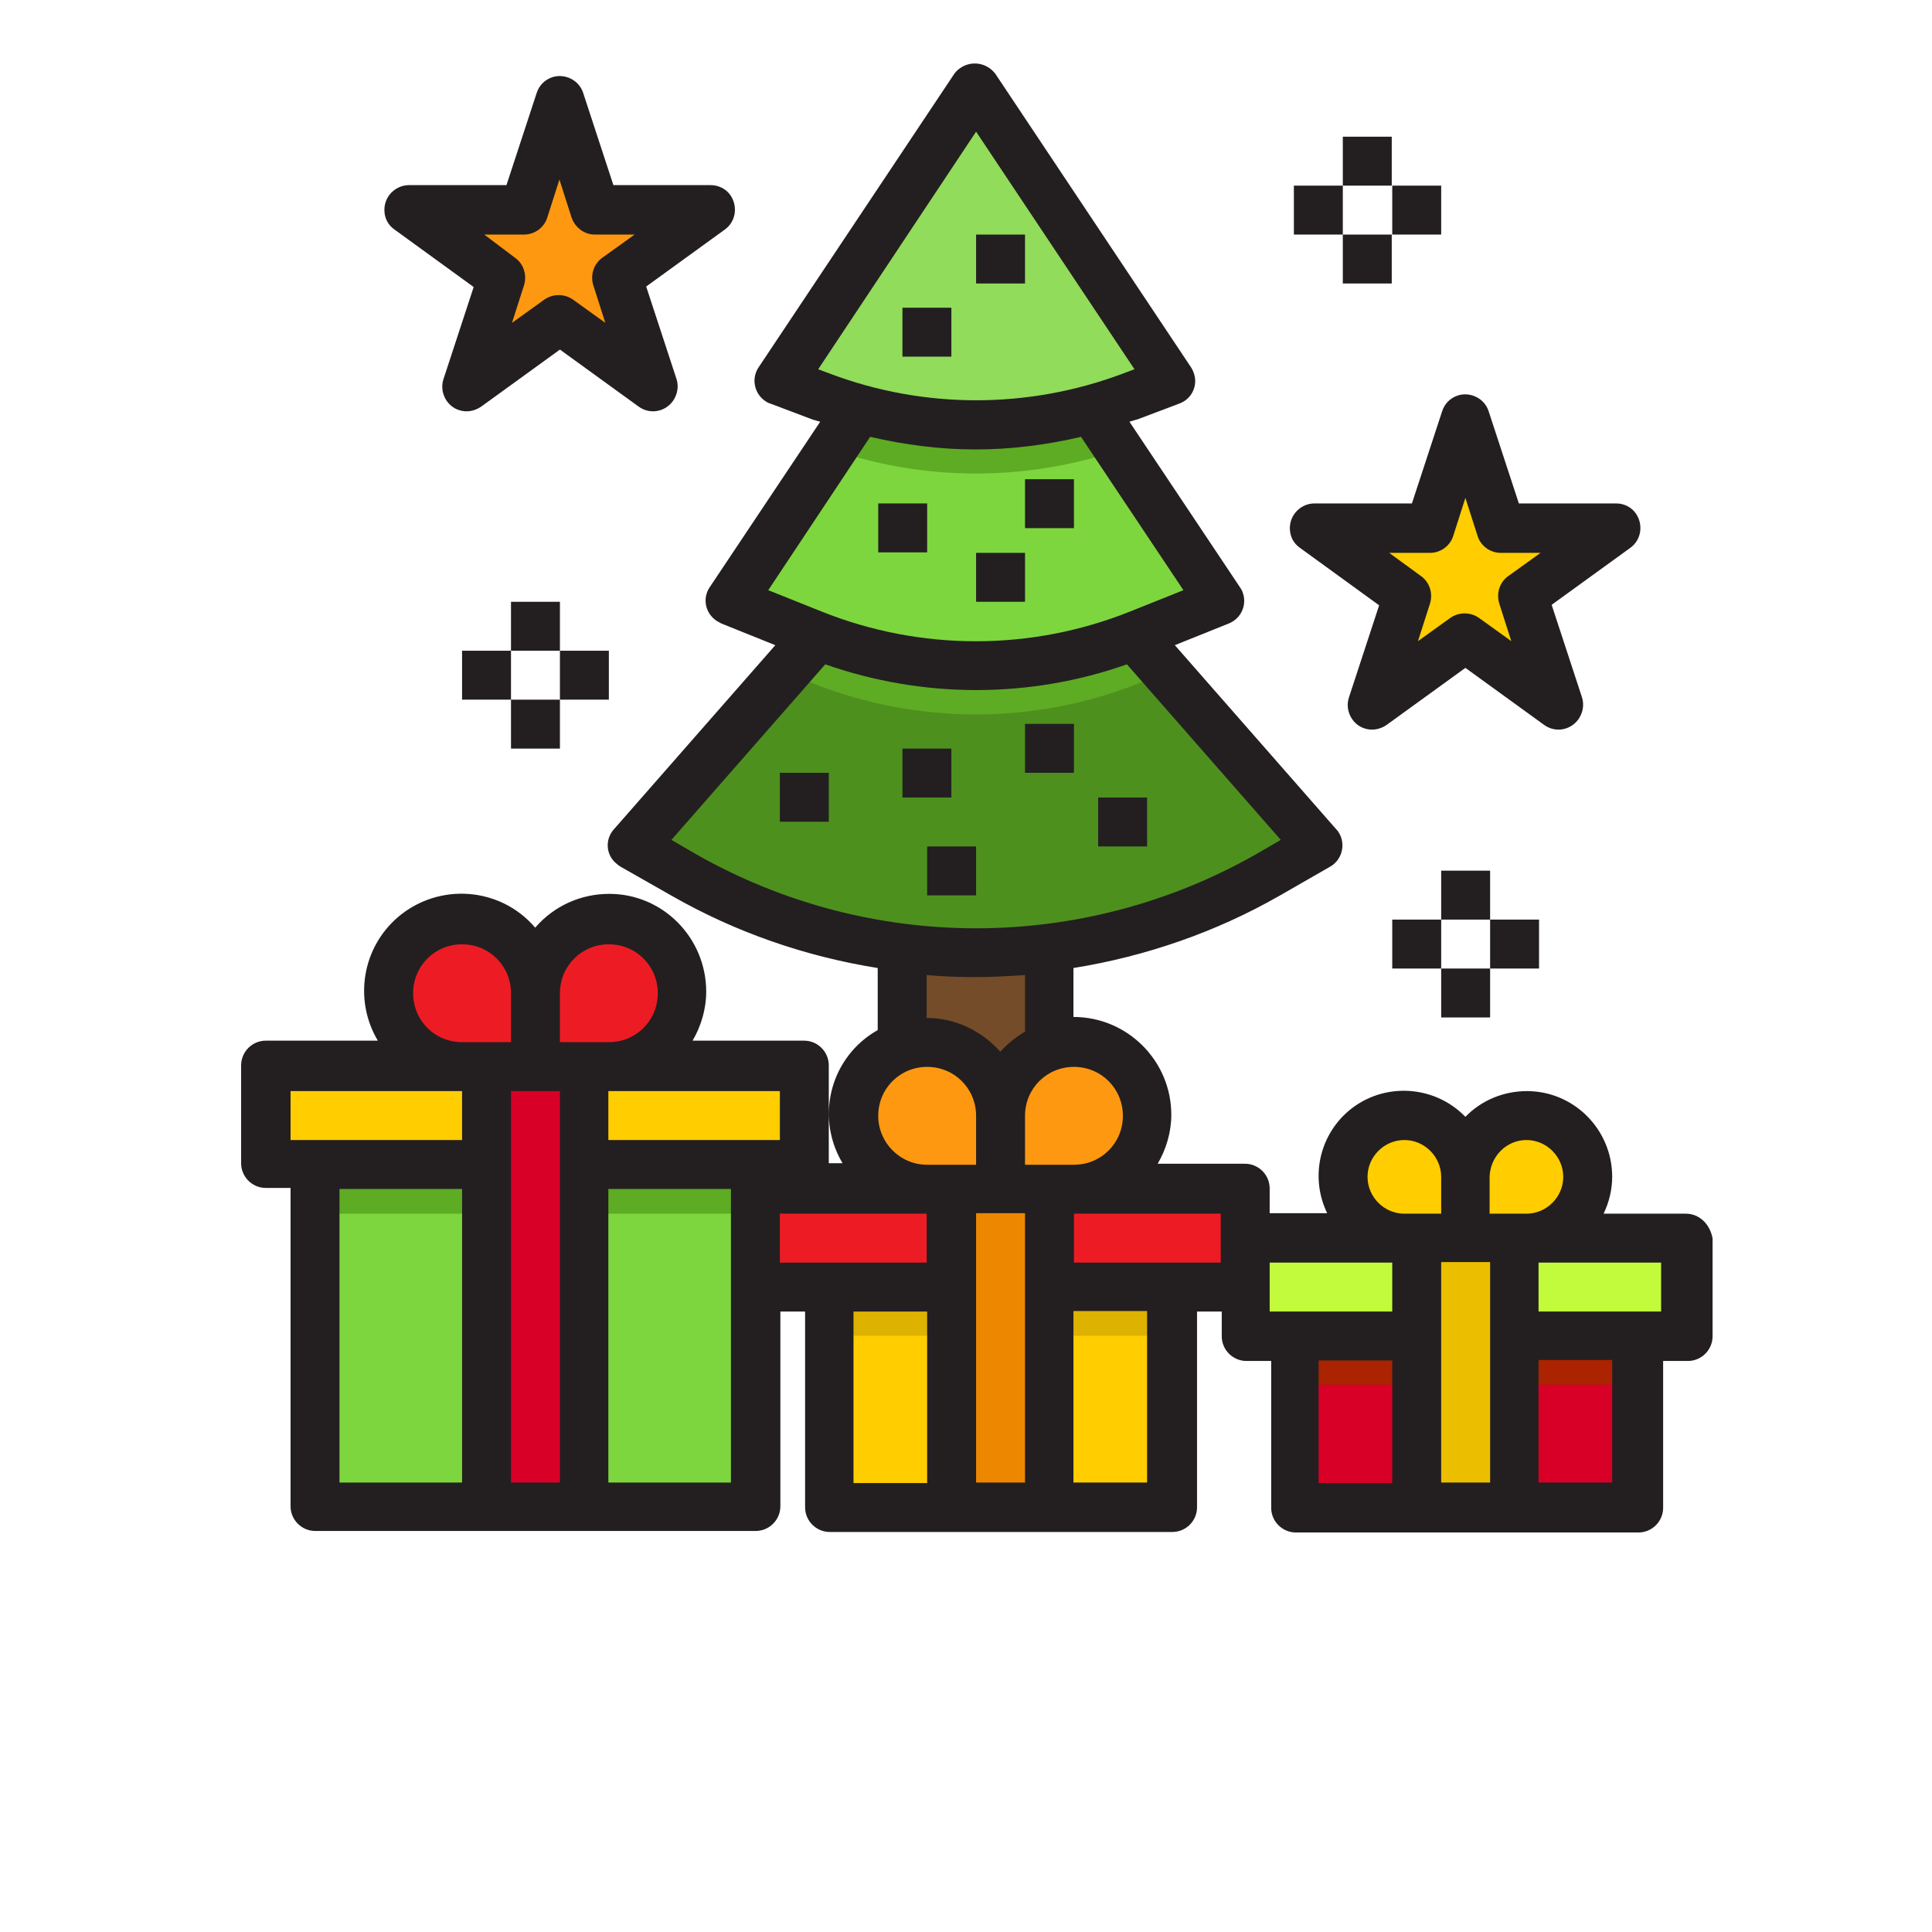 <?xml version="1.0" encoding="utf-8"?>
<!-- Generator: Adobe Illustrator 28.0.0, SVG Export Plug-In . SVG Version: 6.00 Build 0)  -->
<svg version="1.1" id="Layer_1" xmlns="http://www.w3.org/2000/svg" xmlns:xlink="http://www.w3.org/1999/xlink" x="0px" y="0px"
	 viewBox="0 0 383 383" style="enable-background:new 0 0 383 383;" xml:space="preserve">
<style type="text/css">
	.st0{display:none;fill:none;stroke:#000000;stroke-width:3;stroke-miterlimit:10;}
	.st1{fill:#D80027;}
	.st2{fill:#FFCD00;}
	.st3{fill:#7ED63E;}
	.st4{fill:#754C29;}
	.st5{fill:#4E901E;}
	.st6{fill:#5EAC24;}
	.st7{fill:#C2FB3B;}
	.st8{fill:#DDB200;}
	.st9{fill:#ED1C24;}
	.st10{fill:#AB2300;}
	.st11{fill:#91DC5A;}
	.st12{fill:#EE8700;}
	.st13{fill:#FF9811;}
	.st14{fill:#EBBF00;}
	.st15{fill:#231F20;}
</style>
<g>
	<path d="M728.6,662.2h9.8v19.6h-9.8V662.2z"/>
	<path d="M758,662.2h9.8v19.6H758V662.2z"/>
	<path d="M983.1,720.9c2.7,0,4.9-2.2,4.9-4.9v-93h4.9c2.7,0,4.9-2.2,4.9-4.9v-19.6c0-2.7-2.2-4.9-4.9-4.9h-83.2v-4.9
		c0-2.7-2.2-4.9-4.9-4.9H787.4c-2.7,0-4.9,2.2-4.9,4.9v4.9h-83.2c-2.7,0-4.9,2.2-4.9,4.9v19.6c0,2.7,2.2,4.9,4.9,4.9h4.9v93
		c0,2.7,2.2,4.9,4.9,4.9h4.9v9.8h-19.6v9.8h303.5v-9.8h-19.6v-9.8H983.1z M978.3,711.1h-29.4V623h29.4V711.1z M782.5,711.1h-29.4
		V623h29.4V711.1z M792.2,632.8h107.7v97.9H792.2V632.8z M939.1,711.1h-29.4V623h29.4V711.1z M988,603.4v9.8h-78.3v-9.8H988z
		 M899.9,593.6V623H792.2v-29.4H899.9z M704.1,603.4h78.3v9.8h-78.3V603.4z M743.3,623v88.1h-29.4V623H743.3z M723.7,720.9h58.7v9.8
		h-58.7V720.9z M968.5,730.7h-58.7v-9.8h58.7V730.7z"/>
	<path d="M953.8,662.2h9.8v19.6h-9.8V662.2z"/>
	<path d="M924.4,662.2h9.8v19.6h-9.8V662.2z"/>
	<path d="M802,603.4h9.8v9.8H802V603.4z"/>
	<path d="M821.6,603.4h9.8v9.8h-9.8V603.4z"/>
	<path d="M841.2,603.4h9.8v9.8h-9.8V603.4z"/>
	<path d="M860.8,603.4h9.8v9.8h-9.8V603.4z"/>
	<path d="M880.4,603.4h9.8v9.8h-9.8V603.4z"/>
	<path d="M885.2,642.6h-78.3c-2.7,0-4.9,2.2-4.9,4.9v48.9c0,2.7,2.2,4.9,4.9,4.9h78.3c2.7,0,4.9-2.2,4.9-4.9v-48.9
		C890.1,644.8,888,642.6,885.2,642.6z M880.4,691.5h-68.5v-39.2h68.5V691.5z"/>
	<path d="M826.5,711.1h39.2v9.8h-39.2V711.1z"/>
	<path d="M823,678.3l19.6-19.6l6.9,6.9l-19.6,19.6L823,678.3z"/>
	<path d="M842.6,678.3l19.6-19.6l6.9,6.9l-19.6,19.6L842.6,678.3z"/>
	<path d="M787.4,515.3h117.5c2.7,0,4.9-2.2,4.9-4.9v-19.6c0-1.7-0.9-3.2-2.3-4.1l0-0.1l-36.9-23V437h-9.8v24.5h-29.4V437h-9.8v26.7
		l-36.9,23l0,0.1c-1.4,0.9-2.3,2.4-2.3,4.1v19.6C782.5,513.1,784.6,515.3,787.4,515.3z M899.9,505.5H792.2v-9.8h107.7V505.5z
		 M804.4,486l23.5-14.7h36.3l23.5,14.7H804.4z"/>
	<path d="M813.3,570.6l6.9,6.9l6.3-6.3c6.5-6.5,6.5-17.1,0-23.6l-2.9-2.9c-2.7-2.7-2.7-7.1,0-9.8l6.3-6.3l-6.9-6.9l-6.3,6.3
		c-6.5,6.5-6.5,17.1,0,23.6l2.9,2.9c2.7,2.7,2.7,7.1,0,9.8L813.3,570.6z"/>
	<path d="M862.2,570.6l6.9,6.9l6.3-6.3c6.5-6.5,6.5-17.1,0-23.6l-2.9-2.9c-2.7-2.7-2.7-7.1,0-9.8l6.3-6.3l-6.9-6.9l-6.3,6.3
		c-6.5,6.5-6.5,17.1,0,23.6l2.9,2.9c2.7,2.7,2.7,7.1,0,9.8L862.2,570.6z"/>
	<path d="M837.7,570.6l6.9,6.9l6.3-6.3c6.5-6.5,6.5-17.1,0-23.6l-2.9-2.9c-2.7-2.7-2.7-7.1,0-9.8l6.3-6.3l-6.9-6.9l-6.3,6.3
		c-6.5,6.5-6.5,17.1,0,23.6l2.9,2.9c2.7,2.7,2.7,7.1,0,9.8L837.7,570.6z"/>
</g>
<circle class="st0" cx="196.9" cy="195" r="202"/>
<g>
	<g>
		<path d="M-196.2,660.9h-7.2c-2,0-3.3-1.3-3.3-3.3c0-2,1.3-3.3,3.3-3.3h7.2c2,0,3.3,1.3,3.3,3.3
			C-193,659.6-194.3,660.9-196.2,660.9z"/>
	</g>
	<g>
		<path d="M-208.6,635.4c-1.3,0-2.6-0.7-3.3-2c-0.7-2,0-3.3,2-3.9l6.5-2.6c2-0.7,3.3,0,3.9,2c0.7,2,0,3.3-2,3.9l-6.5,2.6
			C-208,635.4-208,635.4-208.6,635.4z"/>
	</g>
	<g>
		<path d="M-202.1,688.9c-0.7,0-0.7,0-1.3,0l-6.5-2.6c-2-0.7-2.6-2.6-2-3.9c0.7-2,2.6-2.6,3.9-2l6.5,2.6c2,0.7,2.6,2.6,2,3.9
			C-199.5,688.3-200.8,688.9-202.1,688.9z"/>
	</g>
	<g>
		<path d="M-253,564.9c-9.8-2-24.1-2-33.3,0c-0.7,0-2,0-2.6-0.7s-1.3-1.3-1.3-2.6v-9.8c0-6.5,11.1-7.8,20.2-7.8
			c9.1,0,20.2,1.3,20.2,7.8v9.8c0,0.7-0.7,2-1.3,2.6S-252.4,564.9-253,564.9z M-270,557.1c4.6,0,9.8,0,13.7,0.7v-5.2
			c-1.3-0.7-6.5-2-13.7-2c-7.2,0-12.4,1.3-13.7,2v5.2C-279.8,557.1-274.5,557.1-270,557.1z"/>
	</g>
	<g>
		<path d="M-270,713.1c-9.8,0-18.9-2.6-27.4-7.8c-1.3-0.7-2-3.3-1.3-4.6c0.7-1.3,3.3-2,4.6-1.3c7.8,5.2,17.6,7.2,26.8,6.5
			c23.5-1.3,43.1-20.9,44.4-45c0.7-17-7.2-32.6-21.5-41.8c-5.2-3.3-8.5-9.1-8.5-15.7v-5.2c0-2,1.3-3.3,3.3-3.3s3.3,1.3,3.3,3.3v5.2
			c0,4.6,2,8.5,5.2,10.4c16.3,10.4,25.4,28.1,24.8,47.6c-1.3,27.4-23.5,50.2-50.9,51.6C-267.4,713.1-268.7,713.1-270,713.1z"/>
	</g>
	<g>
		<path d="M-311.7,634.1c-0.7,0-1.3,0-2-0.7c-1.3-0.7-2-3.3-1.3-4.6c3.3-5.9,9.1-11.1,15-15c3.3-2,5.9-5.9,5.9-10.4v-5.2
			c0-2,1.3-3.3,3.3-3.3c2,0,3.3,1.3,3.3,3.3v5.2c0,6.5-3.3,13.1-9.1,15.7c-4.6,2.6-9.8,7.8-12.4,12.4
			C-309.8,633.5-310.4,634.1-311.7,634.1z"/>
	</g>
	<g>
		<path d="M-243.9,602.1h-51.6c-2,0-3.3-1.3-3.3-3.3v-31.3c0-9.8,20.2-10.4,29.4-10.4c9.1,0,29.4,1.3,29.4,10.4v31.3
			C-240.6,600.8-241.9,602.1-243.9,602.1z M-292.2,595.6h45v-28.1c-0.7-1.3-8.5-3.9-22.8-3.9c-14.4,0-21.5,2.6-22.8,4.6
			L-292.2,595.6z"/>
	</g>
	<g>
		<path d="M-254.3,666.1c-7.2,0-12.4-5.2-12.4-12.4v-5.9h-6.5v5.9c0,7.2-5.2,12.4-12.4,12.4c-7.2,0-12.4-5.2-12.4-12.4
			s5.2-12.4,12.4-12.4h5.9v-42.4c0-2,1.3-3.3,3.3-3.3c2,0,3.3,1.3,3.3,3.3v42.4h6.5v-42.4c0-2,1.3-3.3,3.3-3.3c2,0,3.3,1.3,3.3,3.3
			v42.4h5.9c7.2,0,12.4,5.2,12.4,12.4S-247.1,666.1-254.3,666.1z M-260.2,647.8v5.9c0,3.3,2.6,5.9,5.9,5.9c3.3,0,5.9-2.6,5.9-5.9
			c0-3.3-2.6-5.9-5.9-5.9H-260.2z M-285.6,647.8c-3.3,0-5.9,2.6-5.9,5.9c0,3.3,2.6,5.9,5.9,5.9c3.3,0,5.9-2.6,5.9-5.9v-5.9H-285.6z"
			/>
	</g>
	<g>
		<path d="M-270,550.6c-2,0-3.3-1.3-3.3-3.3v-82.9c0-2,1.3-3.3,3.3-3.3c2,0,3.3,1.3,3.3,3.3v82.9C-266.7,549.3-268,550.6-270,550.6z
			"/>
	</g>
	<g>
		<path d="M-412.2,564.9c-9.8-2-24.1-2-33.3,0c-0.7,0-2,0-2.6-0.7c-0.7-0.7-1.3-1.3-1.3-2.6v-9.8c0-6.5,11.1-7.8,20.2-7.8
			c9.1,0,20.2,1.3,20.2,7.8v9.8c0,0.7-0.7,2-1.3,2.6C-410.9,564.9-411.6,564.9-412.2,564.9z M-442.9,552.5v5.2
			c8.5-1.3,18.9-1.3,27.4,0v-5.2c-1.3-0.7-6.5-2-13.7-2S-441.6,551.9-442.9,552.5z"/>
	</g>
	<g>
		<path d="M-387.4,634.1c-1.3,0-2-0.7-2.6-1.3c-2.6-3.9-6.5-7.8-13.1-13.1c-5.2-2.6-8.5-9.1-8.5-15.7v-5.2c0-2,1.3-3.3,3.3-3.3
			c2,0,3.3,1.3,3.3,3.3v5.2c0,4.6,2,8.5,5.2,10.4c7.2,5.2,11.7,9.8,15,15c0.7,1.3,0.7,3.3-1.3,4.6
			C-386.1,634.1-386.8,634.1-387.4,634.1z"/>
	</g>
	<g>
		<path d="M-429.9,712.4c-13.7,0-26.1-5.2-36.5-14.4c-11.1-10.4-17-24.1-17-39.2c0-18.3,9.1-35.2,24.1-44.4c3.3-2,5.9-5.9,5.9-10.4
			v-5.2c0-2,1.3-3.3,3.3-3.3c2,0,3.3,1.3,3.3,3.3v5.2c0,6.5-3.3,13.1-9.1,15.7c-13.1,7.8-20.9,22.8-20.9,39.2
			c0,13.1,5.2,25.4,15,34.6c9.8,9.1,22.2,13.1,35.2,12.4c7.2-0.7,15-2.6,22.2-6.5c1.3-0.7,3.3,0,4.6,1.3c0.7,1.3,0,3.3-1.3,4.6
			c-7.8,4.6-16.3,7.2-24.8,7.8C-427.9,712.4-428.5,712.4-429.9,712.4z"/>
	</g>
	<g>
		<path d="M-403.1,602.1h-52.2c-2,0-3.3-1.3-3.3-3.3v-31.3c0-9.8,20.2-10.4,29.4-10.4c9.1,0,29.4,1.3,29.4,10.4v30v1.3
			C-399.8,600.8-401.1,602.1-403.1,602.1z M-452,595.6h45v-28.1c-0.7-1.3-8.5-3.9-22.8-3.9s-21.5,2.6-22.2,3.9V595.6z"/>
	</g>
	<g>
		<path d="M-413.5,666.1c-7.2,0-12.4-5.2-12.4-12.4v-5.9h-6.5v5.9c0,7.2-5.2,12.4-12.4,12.4s-12.4-5.2-12.4-12.4s5.2-12.4,12.4-12.4
			h5.9v-42.4c0-2,1.3-3.3,3.3-3.3c2,0,3.3,1.3,3.3,3.3v42.4h6.5v-42.4c0-2,1.3-3.3,3.3-3.3c2,0,3.3,1.3,3.3,3.3v42.4h5.9
			c7.2,0,12.4,5.2,12.4,12.4S-406.4,666.1-413.5,666.1z M-419.4,647.8v5.9c0,3.3,2.6,5.9,5.9,5.9c3.3,0,5.9-2.6,5.9-5.9
			c0-3.3-2.6-5.9-5.9-5.9H-419.4z M-444.9,647.8c-3.3,0-5.9,2.6-5.9,5.9c0,3.3,2.6,5.9,5.9,5.9s5.9-2.6,5.9-5.9v-5.9H-444.9z"/>
	</g>
	<g>
		<path d="M-429.2,550.6c-2,0-3.3-1.3-3.3-3.3v-80.9c0-2,1.3-3.3,3.3-3.3s3.3,1.3,3.3,3.3v80.9
			C-425.9,549.3-427.2,550.6-429.2,550.6z"/>
	</g>
	<g>
		<path d="M-330,564.9h-0.7c-10.4-2.6-27.4-2.6-38.5,0c-0.7,0-2,0-2.6-0.7c-0.7-0.7-1.3-1.3-1.3-2.6v-11.1c0.7-7.8,15-8.5,23.5-8.5
			c8.5,0,22.8,1.3,22.8,8.5v11.1c0,1.3-0.7,2-1.3,2.6S-329.4,564.9-330,564.9z M-366.6,551.2v6.5c10.4-2,23.5-2,33.3,0v-6.5
			c-1.3-1.3-7.2-2.6-16.3-2.6C-359.4,548.6-365.2,549.9-366.6,551.2z"/>
	</g>
	<g>
		<path d="M-349.6,739.2c-34.6,0-62.6-28.1-62.6-62.6c0-21.5,10.4-41.1,28.1-52.2c4.6-2.6,7.2-7.2,7.2-12.4V606c0-2,1.3-3.3,3.3-3.3
			h48.9c2,0,3.3,1.3,3.3,3.3v5.9c0,4.6,2.6,9.8,7.2,12.4c18.3,12.4,28.1,32.6,27.4,54.8c-1.3,32-27.4,58.7-59.4,60
			C-347.6,739.2-348.3,739.2-349.6,739.2z M-370.5,609.3v2.6c0,7.2-3.9,13.7-9.8,17.6c-15.7,9.8-25.4,27.4-25.4,47
			c0,32,26.8,58.1,59.4,56.1c28.7-1.3,51.6-24.8,52.9-53.5c0.7-20.2-8.5-38.5-24.8-49.6c-5.9-3.9-9.8-10.4-9.8-17.6v-2.6
			L-370.5,609.3z"/>
	</g>
	<g>
		<path d="M-318.9,608.7h-60.7c-2,0-3.3-1.3-3.3-3.3v-37.2c0-10.4,25.4-11.7,33.3-11.7s33.9,0.7,33.9,11.7v37.2
			C-315.7,607.3-317,608.7-318.9,608.7z M-376.3,602.1h54.2v-33.9c-0.7-2-9.8-5.2-27.4-5.2c-17.6,0-26.1,3.3-27.4,5.2L-376.3,602.1z
			"/>
	</g>
	<g>
		<path d="M-331.3,683.7c-7.8,0-13.7-5.9-13.7-13.7v-7.2h-9.1v7.2c0,7.8-5.9,13.7-13.7,13.7c-7.8,0-13.7-5.9-13.7-13.7
			s5.9-13.7,13.7-13.7h7.2v-50.9c0-2,1.3-3.3,3.3-3.3c2,0,3.3,1.3,3.3,3.3v50.9h9.1v-50.9c0-2,1.3-3.3,3.3-3.3c2,0,3.3,1.3,3.3,3.3
			v50.9h7.2c7.8,0,13.7,5.9,13.7,13.7S-323.5,683.7-331.3,683.7z M-338.5,662.8v7.2c0,3.9,3.3,7.2,7.2,7.2c3.9,0,7.2-3.3,7.2-7.2
			c0-3.9-3.3-7.2-7.2-7.2H-338.5z M-367.9,662.8c-3.9,0-7.2,3.3-7.2,7.2c0,3.9,3.3,7.2,7.2,7.2s7.2-3.3,7.2-7.2v-7.2H-367.9z"/>
	</g>
	<g>
		<path d="M-349.6,548.6c-2,0-3.3-1.3-3.3-3.3v-79c0-2,1.3-3.3,3.3-3.3c2,0,3.3,1.3,3.3,3.3v79
			C-346.3,547.3-347.6,548.6-349.6,548.6z"/>
	</g>
	<g>
		<path d="M-349.6,765.3c-2,0-3.3-1.3-3.3-3.3v-8.5c0-2,1.3-3.3,3.3-3.3c2,0,3.3,1.3,3.3,3.3v8.5
			C-346.3,764-347.6,765.3-349.6,765.3z"/>
	</g>
	<g>
		<path d="M-292.2,741.1c-0.7,0-2,0-2.6-0.7l-5.9-5.9c-1.3-1.3-1.3-3.3,0-4.6s3.3-1.3,4.6,0l5.9,5.9c1.3,1.3,1.3,3.3,0,4.6
			C-290.2,741.1-291.5,741.1-292.2,741.1z"/>
	</g>
	<g>
		<path d="M-407,741.1c-0.7,0-2,0-2.6-0.7c-1.3-1.3-1.3-3.3,0-4.6l5.9-5.9c1.3-1.3,3.3-1.3,4.6,0s1.3,3.3,0,4.6l-5.9,5.9
			C-405.1,741.1-406.4,741.1-407,741.1z"/>
	</g>
	<g>
		<path d="M-318.3,758.7c-1.3,0-2.6-0.7-3.3-2l-3.3-7.2c-0.7-2,0-3.3,1.3-4.6c2-0.7,3.3,0,4.6,1.3l3.3,7.2c0.7,2,0,3.3-1.3,4.6
			C-317.6,758.7-317.6,758.7-318.3,758.7z"/>
	</g>
	<g>
		<path d="M-380.9,758.7c-0.7,0-0.7,0-1.3,0c-2-0.7-2.6-2.6-1.3-4.6l3.3-7.2c0.7-2,2.6-2.6,4.6-1.3c2,0.7,2.6,2.6,1.3,4.6l-3.3,6.5
			C-378.3,758.1-379.6,758.7-380.9,758.7z"/>
	</g>
	<g>
		<path d="M-270,734.6c-2,0-3.3-1.3-3.3-3.3v-7.8c0-2,1.3-3.3,3.3-3.3c2,0,3.3,1.3,3.3,3.3v7.8C-266.7,733.3-268,734.6-270,734.6z"
			/>
	</g>
	<g>
		<path d="M-217.8,713.1c-0.7,0-2,0-2.6-0.7l-5.2-5.2c-1.3-1.3-1.3-3.3,0-4.6c1.3-1.3,3.3-1.3,4.6,0l5.2,5.2c1.3,1.3,1.3,3.3,0,4.6
			C-215.8,713.1-217.1,713.1-217.8,713.1z"/>
	</g>
	<g>
		<path d="M-223,613.9c-0.7,0-2,0-2.6-0.7c-1.3-1.3-1.3-3.3,0-4.6l5.2-5.2c1.3-1.3,3.3-1.3,4.6,0c1.3,1.3,1.3,3.3,0,4.6l-4.6,5.2
			C-221,613.9-222.3,613.9-223,613.9z"/>
	</g>
	<g>
		<path d="M-241.9,728.7c-1.3,0-2.6-0.7-3.3-2l-2.6-6.5c-0.7-2,0-3.3,2-3.9s3.3,0,3.9,2l2.6,6.5c0.7,2,0,3.3-2,3.9
			C-241.3,728.7-241.3,728.7-241.9,728.7z"/>
	</g>
	<g>
		<path d="M-495.8,660.9h-7.2c-2,0-3.3-1.3-3.3-3.3c0-2,1.3-3.3,3.3-3.3h7.2c2,0,3.3,1.3,3.3,3.3
			C-492.5,659.6-493.8,660.9-495.8,660.9z"/>
	</g>
	<g>
		<path d="M-429.2,734.6c-2,0-3.3-1.3-3.3-3.3v-7.8c0-2,1.3-3.3,3.3-3.3s3.3,1.3,3.3,3.3v7.8C-425.9,733.3-427.2,734.6-429.2,734.6z
			"/>
	</g>
	<g>
		<path d="M-476.2,613.9c-0.7,0-2,0-2.6-0.7l-5.2-5.2c-1.3-1.3-1.3-3.3,0-4.6s3.3-1.3,4.6,0l5.9,4.6c1.3,1.3,1.3,3.3,0,4.6
			C-474.2,613.9-475.5,613.9-476.2,613.9z"/>
	</g>
	<g>
		<path d="M-481.4,713.1c-0.7,0-2,0-2.6-0.7c-1.3-1.3-1.3-3.3,0-4.6l5.2-5.2c1.3-1.3,3.3-1.3,4.6,0s1.3,3.3,0,4.6l-5.2,5.2
			C-479.4,713.1-480.7,713.1-481.4,713.1z"/>
	</g>
	<g>
		<path d="M-497.1,688.9c-1.3,0-2.6-0.7-3.3-2c-0.7-2,0-3.3,2-3.9l6.5-2.6c2-0.7,3.3,0,3.9,2c0.7,2,0,3.3-2,3.9l-6.5,2.6
			C-496.4,688.9-496.4,688.9-497.1,688.9z"/>
	</g>
	<g>
		<path d="M-490.5,635.4c-0.7,0-0.7,0-1.3,0l-6.5-2.6c-2-0.7-2.6-2.6-2-3.9c0.7-2,2.6-3.3,4.6-2.6l6.5,2.6c2,0.7,2.6,2.6,2,3.9
			C-487.9,634.8-489.2,635.4-490.5,635.4z"/>
	</g>
	<g>
		<path d="M-457.3,728.7c-0.7,0-0.7,0-1.3,0c-1.3-0.7-2.6-2.6-2-4.6l2.6-6.5c0.7-2,2.6-2.6,3.9-2c2,0.7,2.6,2.6,2,3.9l-2.6,6.5
			C-454.6,728.1-456,728.7-457.3,728.7z"/>
	</g>
</g>
<g id="Christmas">
	<path class="st1" d="M256.5,264.8h67.9v34h-67.9V264.8z"/>
	<path class="st2" d="M164.3,255.1h67.9v43.7h-67.9V255.1z"/>
	<path class="st3" d="M62.4,230.9h87.3v67.9H62.4V230.9z"/>
	<path class="st4" d="M178.9,182.3H208v34h-29.1V182.3z"/>
	<path class="st5" d="M224.9,126.1h-0.1c-20.2,7.7-42.5,7.7-62.7,0H162l-36.5,41.7l10.1,5.8c35.8,20.4,79.8,20.4,115.6,0l10.1-5.8
		L224.9,126.1z"/>
	<path class="st3" d="M216.6,81.1c-15.1,4.1-31.1,4.1-46.2,0l-25.4,38.2l16.1,6.5c20.8,8.3,44.1,8.3,64.9,0l16.1-6.5L216.6,81.1z"/>
	<path class="st6" d="M225.9,135.4l5.3-2.1l-6.3-7.2h-0.1c-20.2,7.7-42.5,7.7-62.7,0H162l-6.3,7.2l5.3,2.1
		C181.8,143.7,205.1,143.7,225.9,135.4L225.9,135.4z"/>
	<path class="st7" d="M246.8,245.4h87.3v19.4h-87.3V245.4z"/>
	<path class="st8" d="M164.3,255.1h67.9v9.7h-67.9V255.1z"/>
	<path class="st9" d="M149.8,235.7h97v19.4h-97V235.7z"/>
	<path class="st10" d="M256.5,264.8h67.9v9.7h-67.9V264.8z"/>
	<path class="st6" d="M62.4,230.9h87.3v9.7H62.4V230.9z"/>
	<path class="st2" d="M52.7,211.5h106.8v19.4H52.7V211.5z"/>
	<path class="st11" d="M193.5,17.4l-38.8,58.2l8.2,3.1c2.5,0.9,5,1.7,7.6,2.4c15.1,4.1,31.1,4.1,46.2,0c2.5-0.7,5.1-1.5,7.6-2.4
		l8.2-3.1L193.5,17.4z"/>
	<path class="st6" d="M216.6,90.8c1.8-0.5,3.6-1.1,5.3-1.7l-5.3-8c-15.1,4.1-31.1,4.1-46.2,0l-5.3,8c1.8,0.6,3.5,1.2,5.3,1.7
		C185.5,94.9,201.4,94.9,216.6,90.8z"/>
	<path class="st12" d="M188.6,235.7H208v63.1h-19.4V235.7z"/>
	<path class="st13" d="M208,235.7h4.9c8,0,14.6-6.5,14.6-14.6c0-8-6.5-14.6-14.6-14.6c-8,0-14.6,6.5-14.6,14.6v14.6H208z"/>
	<path class="st13" d="M198.3,235.7v-14.6c0-8-6.5-14.6-14.6-14.6s-14.6,6.5-14.6,14.6c0,8,6.5,14.6,14.6,14.6H198.3z"/>
	<path class="st1" d="M96.4,211.5h19.4v87.3H96.4V211.5z"/>
	<path class="st9" d="M115.8,211.5h4.9c8,0,14.6-6.5,14.6-14.6c0-8-6.5-14.6-14.6-14.6s-14.6,6.5-14.6,14.6v14.6H115.8z"/>
	<path class="st9" d="M106.1,211.5v-14.6c0-8-6.5-14.6-14.6-14.6S77,188.9,77,196.9c0,8,6.5,14.6,14.6,14.6H106.1z"/>
	<path class="st14" d="M280.8,245.4h19.4v53.4h-19.4V245.4z"/>
	<path class="st2" d="M298.5,245.4h4.2c6.7,0,12.1-5.4,12.1-12.1s-5.4-12.1-12.1-12.1c-6.7,0-12.1,5.4-12.1,12.1v12.1H298.5z"/>
	<path class="st2" d="M290.5,245.4v-12.1c0-6.7-5.4-12.1-12.1-12.1c-6.7,0-12.1,5.4-12.1,12.1s5.4,12.1,12.1,12.1H290.5z"/>
	<path class="st2" d="M279.1,118.1l-7.1,21.7l18.5-13.4l18.5,13.4l-7.1-21.7l18.5-13.4h-22.8L290.5,83l-7.1,21.7h-22.8L279.1,118.1z
		"/>
	<path class="st13" d="M118,41.6L111,19.9l-7.1,21.7H81.1L99.6,55l-7.1,21.7L111,63.3l18.5,13.4L122.4,55l18.5-13.4H118z"/>
	<g>
		<path class="st15" d="M101.3,119.3h9.7v9.7h-9.7V119.3z"/>
		<path class="st15" d="M111,129h9.7v9.7H111V129z"/>
		<path class="st15" d="M101.3,138.7h9.7v9.7h-9.7V138.7z"/>
		<path class="st15" d="M91.6,129h9.7v9.7h-9.7V129z"/>
		<path class="st15" d="M334.2,240.6h-16.3c1.1-2.3,1.7-4.8,1.7-7.3c0-9.4-7.6-17-16.9-17c-4.6,0-9,1.8-12.2,5.1
			c-6.5-6.7-17.2-6.9-23.9-0.5c-5.3,5.1-6.7,13-3.5,19.6h-11.4v-4.9c0-2.7-2.2-4.9-4.9-4.9h-17.3c1.7-2.9,2.7-6.3,2.7-9.7
			c0-10.7-8.7-19.4-19.4-19.4v-9.7c14.3-2.3,28.2-7.1,40.8-14.3l10.1-5.8c2.3-1.3,3.1-4.3,1.8-6.6c-0.2-0.3-0.3-0.5-0.6-0.8
			l-32-36.5l10.7-4.3c2.5-1,3.7-3.8,2.7-6.3c-0.1-0.3-0.3-0.6-0.5-0.9l-21.9-32.8c0.6-0.2,1.1-0.3,1.7-0.5l8.2-3.1
			c2.5-0.9,3.8-3.7,2.8-6.2c-0.1-0.3-0.3-0.7-0.5-1l-38.8-58.2c-1.7-2.2-4.8-2.7-7.1-1c-0.4,0.3-0.7,0.6-1,1l-38.8,58.2
			c-1.5,2.2-0.9,5.2,1.3,6.7c0.3,0.2,0.6,0.4,1,0.5l8.2,3.1c0.5,0.2,1.1,0.3,1.7,0.5l-21.9,32.8c-1.5,2.2-0.9,5.2,1.4,6.7
			c0.3,0.2,0.6,0.3,0.9,0.5l10.7,4.3l-32,36.5c-1.8,2-1.6,5.1,0.5,6.8c0.2,0.2,0.5,0.4,0.8,0.6l10.2,5.8c12.6,7.2,26.4,12,40.8,14.3
			v12.3c-9.2,5.2-12.4,16.8-7.2,26c0.1,0.1,0.2,0.3,0.2,0.4h-2.7v-19.4c0-2.7-2.2-4.9-4.9-4.9h-22.1c1.7-2.9,2.7-6.3,2.7-9.7
			c0-10.7-8.6-19.4-19.2-19.4c-5.7,0-11,2.4-14.7,6.7c-6.9-8.1-19.1-9-27.2-2.1c-7.1,6.1-8.8,16.4-4,24.5H52.7
			c-2.7,0-4.9,2.2-4.9,4.9v19.4c0,2.7,2.2,4.9,4.9,4.9h4.9v63.1c0,2.7,2.2,4.9,4.9,4.9h87.3c2.7,0,4.9-2.2,4.9-4.9V260h4.9v38.8
			c0,2.7,2.2,4.9,4.9,4.9h67.9c2.7,0,4.9-2.2,4.9-4.9V260h4.9v4.9c0,2.7,2.2,4.9,4.9,4.9h4.9v29.1c0,2.7,2.2,4.9,4.9,4.9h67.9
			c2.7,0,4.9-2.2,4.9-4.9v-29.1h4.9c2.7,0,4.9-2.2,4.9-4.9v-19.4C339,242.7,336.9,240.6,334.2,240.6z M302.6,226
			c4,0,7.3,3.3,7.3,7.3s-3.3,7.3-7.3,7.3h-7.3v-7.3C295.4,229.3,298.6,226,302.6,226z M271.1,233.3c0-4,3.3-7.3,7.3-7.3
			c4,0,7.3,3.3,7.3,7.3v7.3h-7.3C274.4,240.6,271.1,237.3,271.1,233.3z M276,250.3v9.7h-24.3v-9.7H276z M222.6,221.2
			c0,5.4-4.3,9.7-9.7,9.7h-9.7v-9.7c0-5.4,4.3-9.7,9.7-9.7S222.6,215.8,222.6,221.2z M193.5,26.1l31.4,47.1l-2.4,0.9
			c-18.7,7-39.3,7-57.9,0l-2.4-0.9L193.5,26.1z M172.5,86.6c6.9,1.6,13.9,2.5,20.9,2.5c7,0,14.1-0.9,20.9-2.5l20.3,30.4l-10.5,4.2
			c-19.7,7.9-41.6,7.9-61.3,0l-10.5-4.2L172.5,86.6z M133.1,166.5l30.5-34.8c19.4,6.8,40.5,6.8,59.8,0l30.5,34.8l-5,2.9
			c-34.4,19.5-76.4,19.5-110.8,0L133.1,166.5z M183.8,193.3c3.2,0.3,6.5,0.4,9.7,0.4c3.2,0,6.5-0.2,9.7-0.4v11.2
			c-1.8,1.1-3.5,2.4-4.9,4c-3.7-4.2-9-6.7-14.6-6.7V193.3z M174.1,221.2c0-5.4,4.3-9.7,9.7-9.7c5.4,0,9.7,4.3,9.7,9.7v9.7h-9.7
			C178.4,230.9,174.1,226.5,174.1,221.2z M154.6,226h-34v-9.7h34V226z M120.7,187.2c5.4,0,9.7,4.3,9.7,9.7c0,5.4-4.3,9.7-9.7,9.7
			H111v-9.7C111,191.5,115.3,187.2,120.7,187.2z M81.9,196.9c0-5.4,4.3-9.7,9.7-9.7c5.4,0,9.7,4.3,9.7,9.7v9.7h-9.7
			C86.2,206.6,81.9,202.3,81.9,196.9z M57.6,216.3h34v9.7h-34V216.3z M67.3,235.7h24.3v58.2H67.3V235.7z M101.3,293.9v-77.6h9.7
			v77.6H101.3z M144.9,293.9h-24.3v-58.2h24.3V293.9z M154.6,240.6h29.1v9.7h-29.1V240.6z M169.2,260h14.6v34h-14.6V260z
			 M193.5,293.9v-53.4h9.7v53.4H193.5z M227.4,293.9h-14.6v-34h14.6V293.9z M212.9,250.3v-9.7H242v9.7H212.9z M261.4,269.7H276v24.3
			h-14.6V269.7z M285.7,293.9v-43.7h9.7v43.7H285.7z M319.6,293.9h-14.6v-24.3h14.6V293.9z M329.3,260h-24.3v-9.7h24.3V260z"/>
		<path class="st15" d="M273.4,120l-6,18.3c-0.8,2.5,0.6,5.3,3.1,6.1c1.5,0.5,3.1,0.2,4.4-0.7l15.6-11.3l15.6,11.3
			c2.2,1.6,5.2,1.1,6.8-1.1c0.9-1.3,1.2-2.9,0.7-4.4l-6-18.3l15.6-11.3c2.2-1.6,2.6-4.6,1.1-6.8c-0.9-1.3-2.4-2-3.9-2h-19.3l-6-18.3
			c-0.8-2.5-3.6-3.9-6.1-3.1c-1.5,0.5-2.6,1.6-3.1,3.1l-6,18.3h-19.3c-2.7,0-4.9,2.2-4.9,4.9c0,1.6,0.7,3,2,3.9L273.4,120z
			 M283.5,109.6c2.1,0,4-1.4,4.6-3.4l2.4-7.5l2.4,7.5c0.6,2,2.5,3.4,4.6,3.4h7.9l-6.4,4.6c-1.7,1.2-2.4,3.4-1.8,5.4l2.4,7.5
			l-6.4-4.6c-1.7-1.2-4-1.2-5.7,0l-6.4,4.6l2.4-7.5c0.6-2-0.1-4.2-1.8-5.4l-6.3-4.6H283.5z"/>
		<path class="st15" d="M93.9,56.9l-6,18.3c-0.8,2.5,0.6,5.3,3.1,6.1c1.5,0.5,3.1,0.2,4.4-0.7L111,69.3l15.6,11.3
			c2.2,1.6,5.2,1.1,6.8-1.1c0.9-1.3,1.2-2.9,0.7-4.4l-6-18.3l15.6-11.3c2.2-1.6,2.6-4.6,1.1-6.8c-0.9-1.3-2.4-2-3.9-2h-19.3l-6-18.3
			c-0.8-2.5-3.6-3.9-6.1-3.1c-1.5,0.5-2.6,1.6-3.1,3.1l-6,18.3H81.1c-2.7,0-4.9,2.2-4.9,4.9c0,1.6,0.7,3,2,3.9L93.9,56.9z
			 M103.9,46.5c2.1,0,4-1.4,4.6-3.4l2.4-7.5l2.4,7.5c0.7,2,2.5,3.4,4.6,3.4h7.9l-6.4,4.6c-1.7,1.2-2.4,3.4-1.8,5.4l2.4,7.5l-6.4-4.6
			c-1.7-1.2-4-1.2-5.7,0l-6.4,4.6l2.4-7.5c0.6-2-0.1-4.2-1.8-5.4L96,46.5H103.9z"/>
		<path class="st15" d="M266.2,27.1h9.7v9.7h-9.7V27.1z"/>
		<path class="st15" d="M276,36.8h9.7v9.7H276V36.8z"/>
		<path class="st15" d="M266.2,46.5h9.7v9.7h-9.7V46.5z"/>
		<path class="st15" d="M256.5,36.8h9.7v9.7h-9.7V36.8z"/>
		<path class="st15" d="M285.7,172.6h9.7v9.7h-9.7V172.6z"/>
		<path class="st15" d="M295.4,182.3h9.7v9.7h-9.7V182.3z"/>
		<path class="st15" d="M285.7,192h9.7v9.7h-9.7V192z"/>
		<path class="st15" d="M276,182.3h9.7v9.7H276V182.3z"/>
		<path class="st15" d="M154.6,153.2h9.7v9.7h-9.7V153.2z"/>
		<path class="st15" d="M217.7,158.1h9.7v9.7h-9.7V158.1z"/>
		<path class="st15" d="M183.8,167.8h9.7v9.7h-9.7V167.8z"/>
		<path class="st15" d="M178.9,148.4h9.7v9.7h-9.7V148.4z"/>
		<path class="st15" d="M203.2,95h9.7v9.7h-9.7V95z"/>
		<path class="st15" d="M193.5,109.6h9.7v9.7h-9.7V109.6z"/>
		<path class="st15" d="M174.1,99.8h9.7v9.7h-9.7V99.8z"/>
		<path class="st15" d="M178.9,61h9.7v9.7h-9.7V61z"/>
		<path class="st15" d="M193.5,46.5h9.7v9.7h-9.7V46.5z"/>
		<path class="st15" d="M203.2,143.5h9.7v9.7h-9.7V143.5z"/>
	</g>
</g>
</svg>
